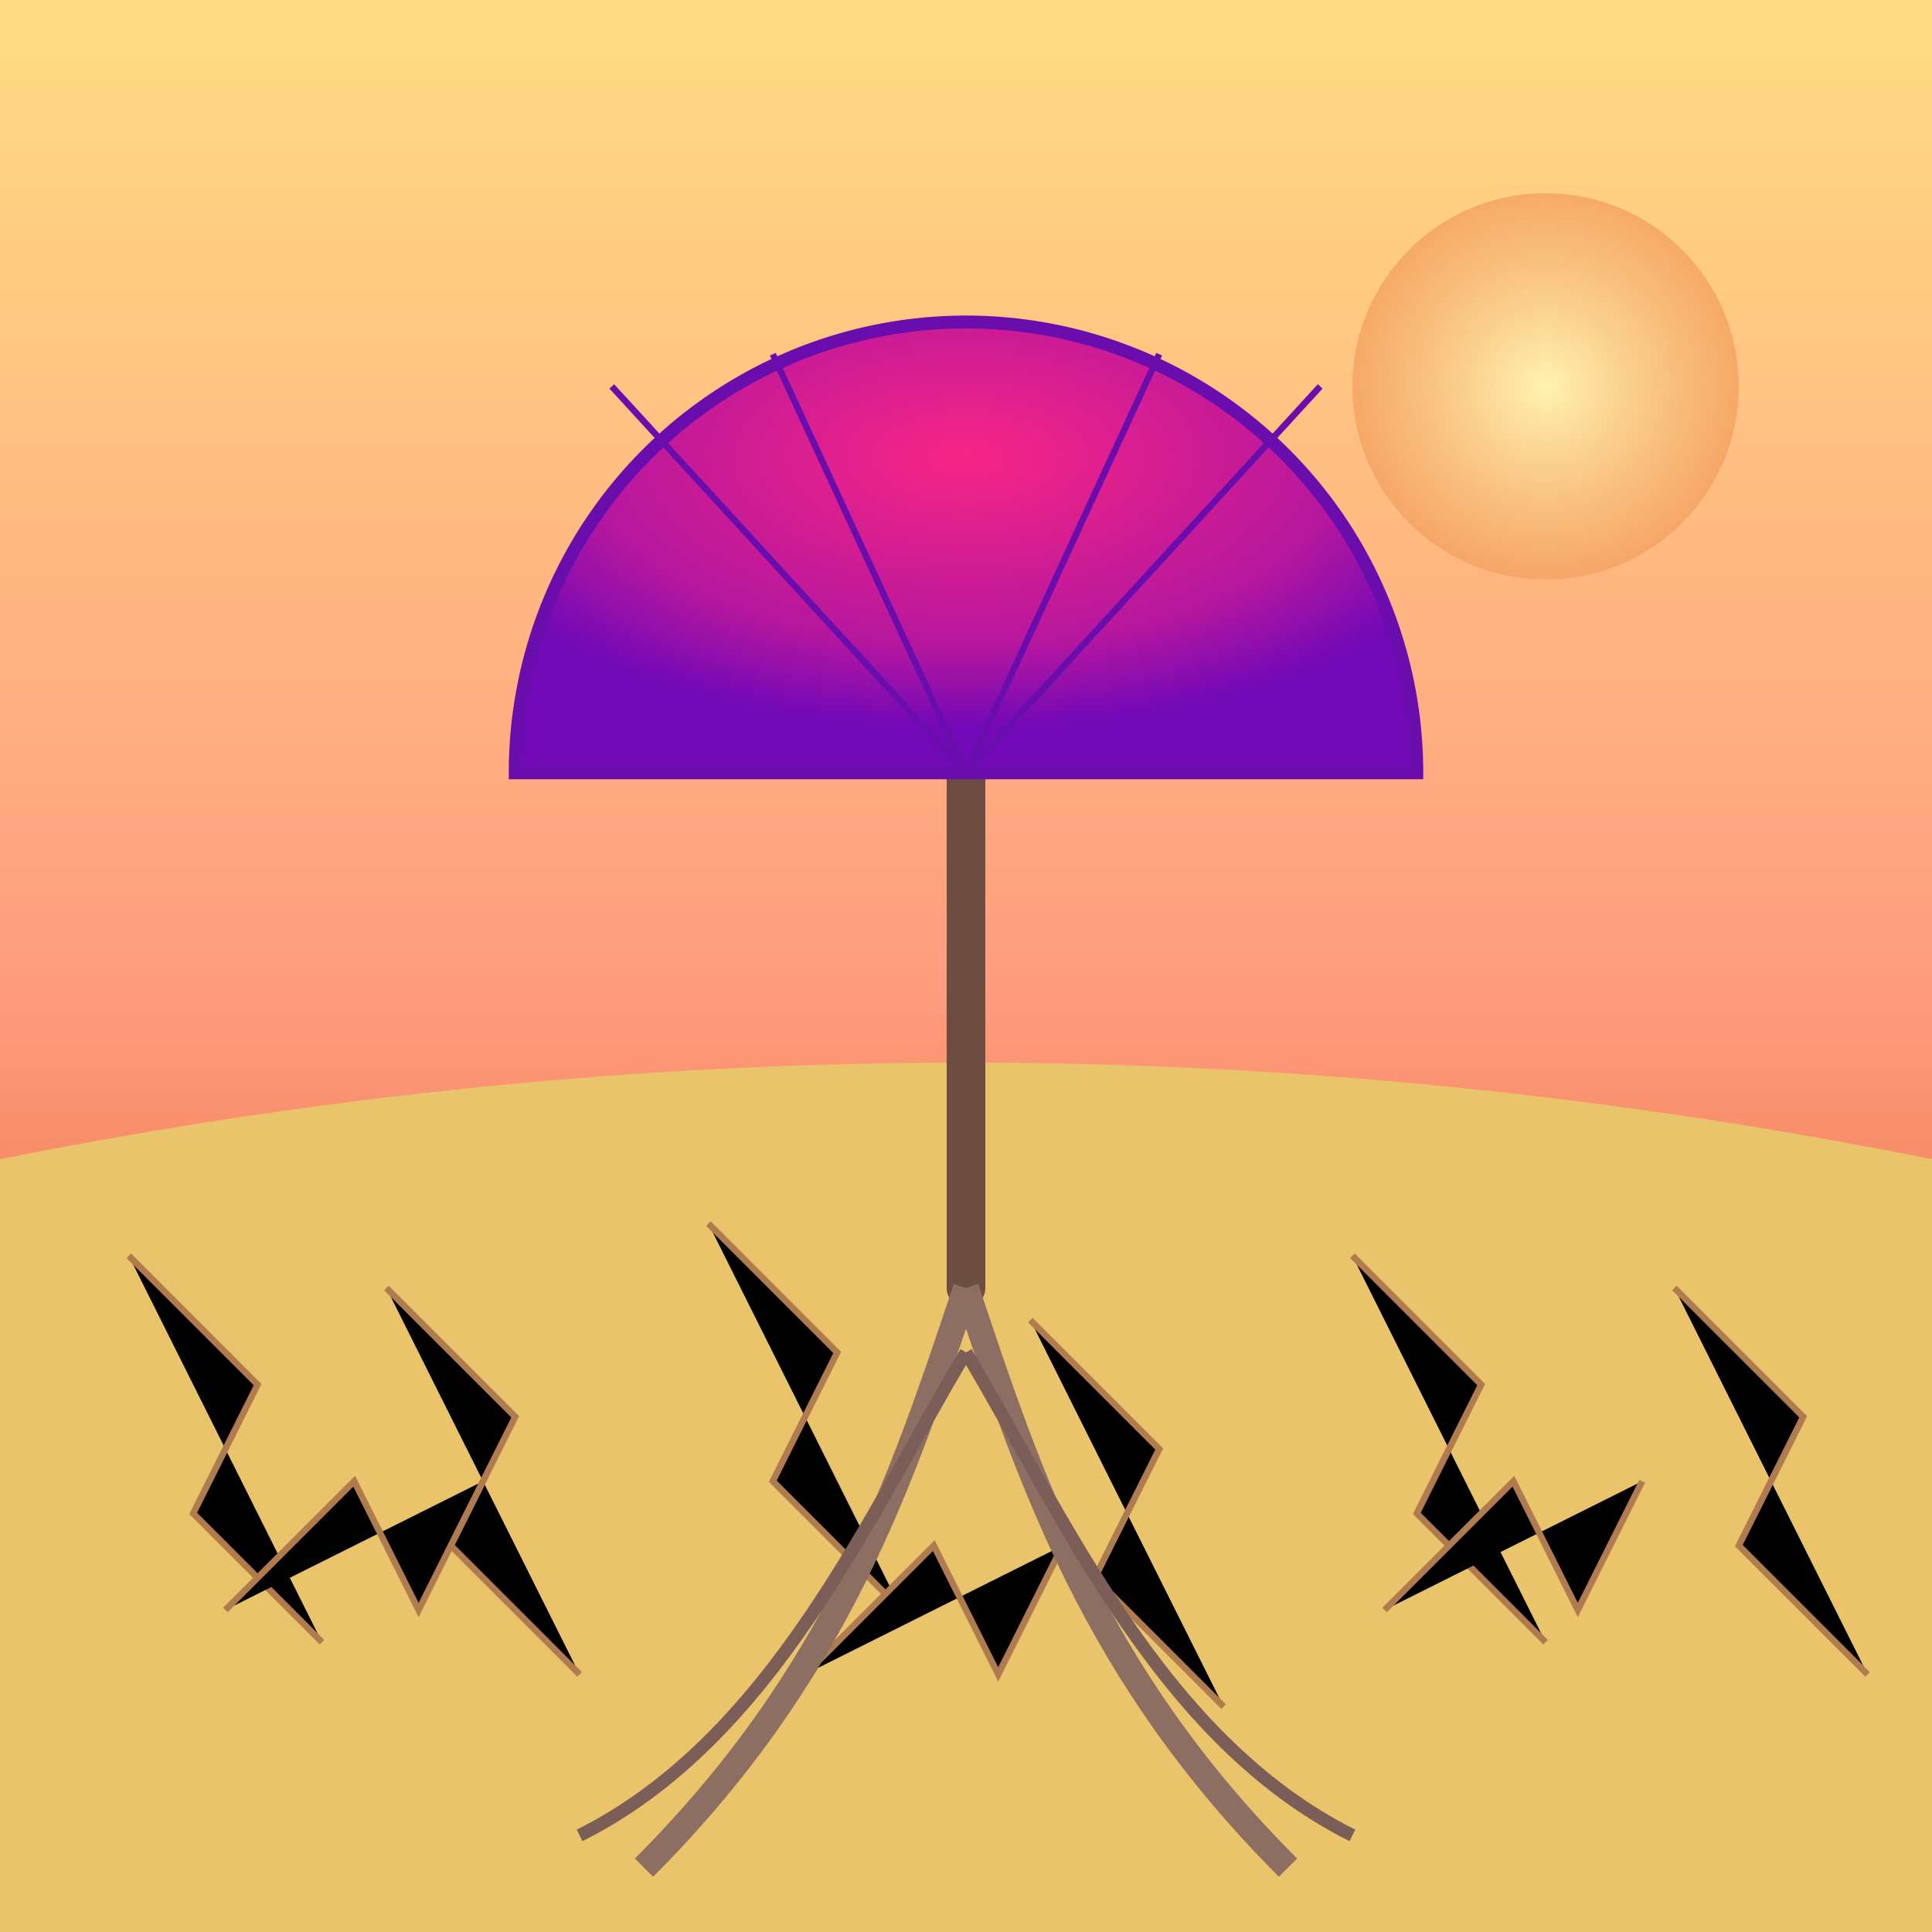 <svg xmlns="http://www.w3.org/2000/svg" viewBox="0 0 300 300">
  <rect x="0" y="0" width="300" height="300" fill="#333333" stroke="none"/>
  <defs>
    <linearGradient id="skyGrad" x1="0" y1="0" x2="0" y2="1">
      <stop offset="0%" stop-color="#FFDD83"/>
      <stop offset="50%" stop-color="#FF9E80"/>
      <stop offset="100%" stop-color="#D9480F"/>
    </linearGradient>
    <radialGradient id="sunGrad" cx="50%" cy="50%" r="50%">
      <stop offset="0%" stop-color="#FFF3B0" stop-opacity="1"/>
      <stop offset="100%" stop-color="#F4A261" stop-opacity="0.8"/>
    </radialGradient>
    <radialGradient id="canopyGrad" cx="50%" cy="30%" r="60%">
      <stop offset="0%" stop-color="#F72585"/>
      <stop offset="70%" stop-color="#B5179E"/>
      <stop offset="100%" stop-color="#7209B7"/>
    </radialGradient>
  </defs>
  <!-- Background sky -->
  <rect width="300" height="300" fill="url(#skyGrad)"/>
  <!-- Sun -->
  <circle cx="240" cy="60" r="30" fill="url(#sunGrad)"/>
  <!-- Dune -->
  <path d="M0,180 Q150,150 300,180 L300,300 L0,300 Z" fill="#e9c46a"/>
  <!-- Cracks -->
  <g stroke="#b07b4f" stroke-width="1">
    <path d="M20,195 L40,215 L30,235 L50,255"/>
    <path d="M60,200 L80,220 L70,240 L90,260"/>
    <path d="M110,190 L130,210 L120,230 L140,250"/>
    <path d="M160,205 L180,225 L170,245 L190,265"/>
    <path d="M210,195 L230,215 L220,235 L240,255"/>
    <path d="M260,200 L280,220 L270,240 L290,260"/>
    <path d="M35,250 L55,230 L65,250 L75,230"/>
    <path d="M125,260 L145,240 L155,260 L165,240"/>
    <path d="M215,250 L235,230 L245,250 L255,230"/>
  </g>
  <!-- Umbrella trunk -->
  <path d="M150,120 L150,200" stroke="#6d4c41" stroke-width="6" stroke-linecap="round"/>
  <!-- Roots -->
  <path d="M150,200 C140,230 130,260 100,290" stroke="#8d6e63" stroke-width="4" fill="none"/>
  <path d="M150,200 C160,230 170,260 200,290" stroke="#8d6e63" stroke-width="4" fill="none"/>
  <path d="M150,210 C135,235 120,270 90,285" stroke="#7b5e57" stroke-width="2" fill="none"/>
  <path d="M150,210 C165,235 180,270 210,285" stroke="#7b5e57" stroke-width="2" fill="none"/>
  <!-- Umbrella canopy -->
  <path d="M80,120 A70,70 0 0,1 220,120 L150,120 Z" fill="url(#canopyGrad)" stroke="#6a0dad" stroke-width="2"/>
  <!-- Canopy ribs -->
  <g stroke="#6a0dad" stroke-width="1">
    <line x1="150" y1="120" x2="80" y2="120"/>
    <line x1="150" y1="120" x2="95" y2="60"/>
    <line x1="150" y1="120" x2="120" y2="55"/>
    <line x1="150" y1="120" x2="180" y2="55"/>
    <line x1="150" y1="120" x2="205" y2="60"/>
    <line x1="150" y1="120" x2="220" y2="120"/>
  </g>
</svg>